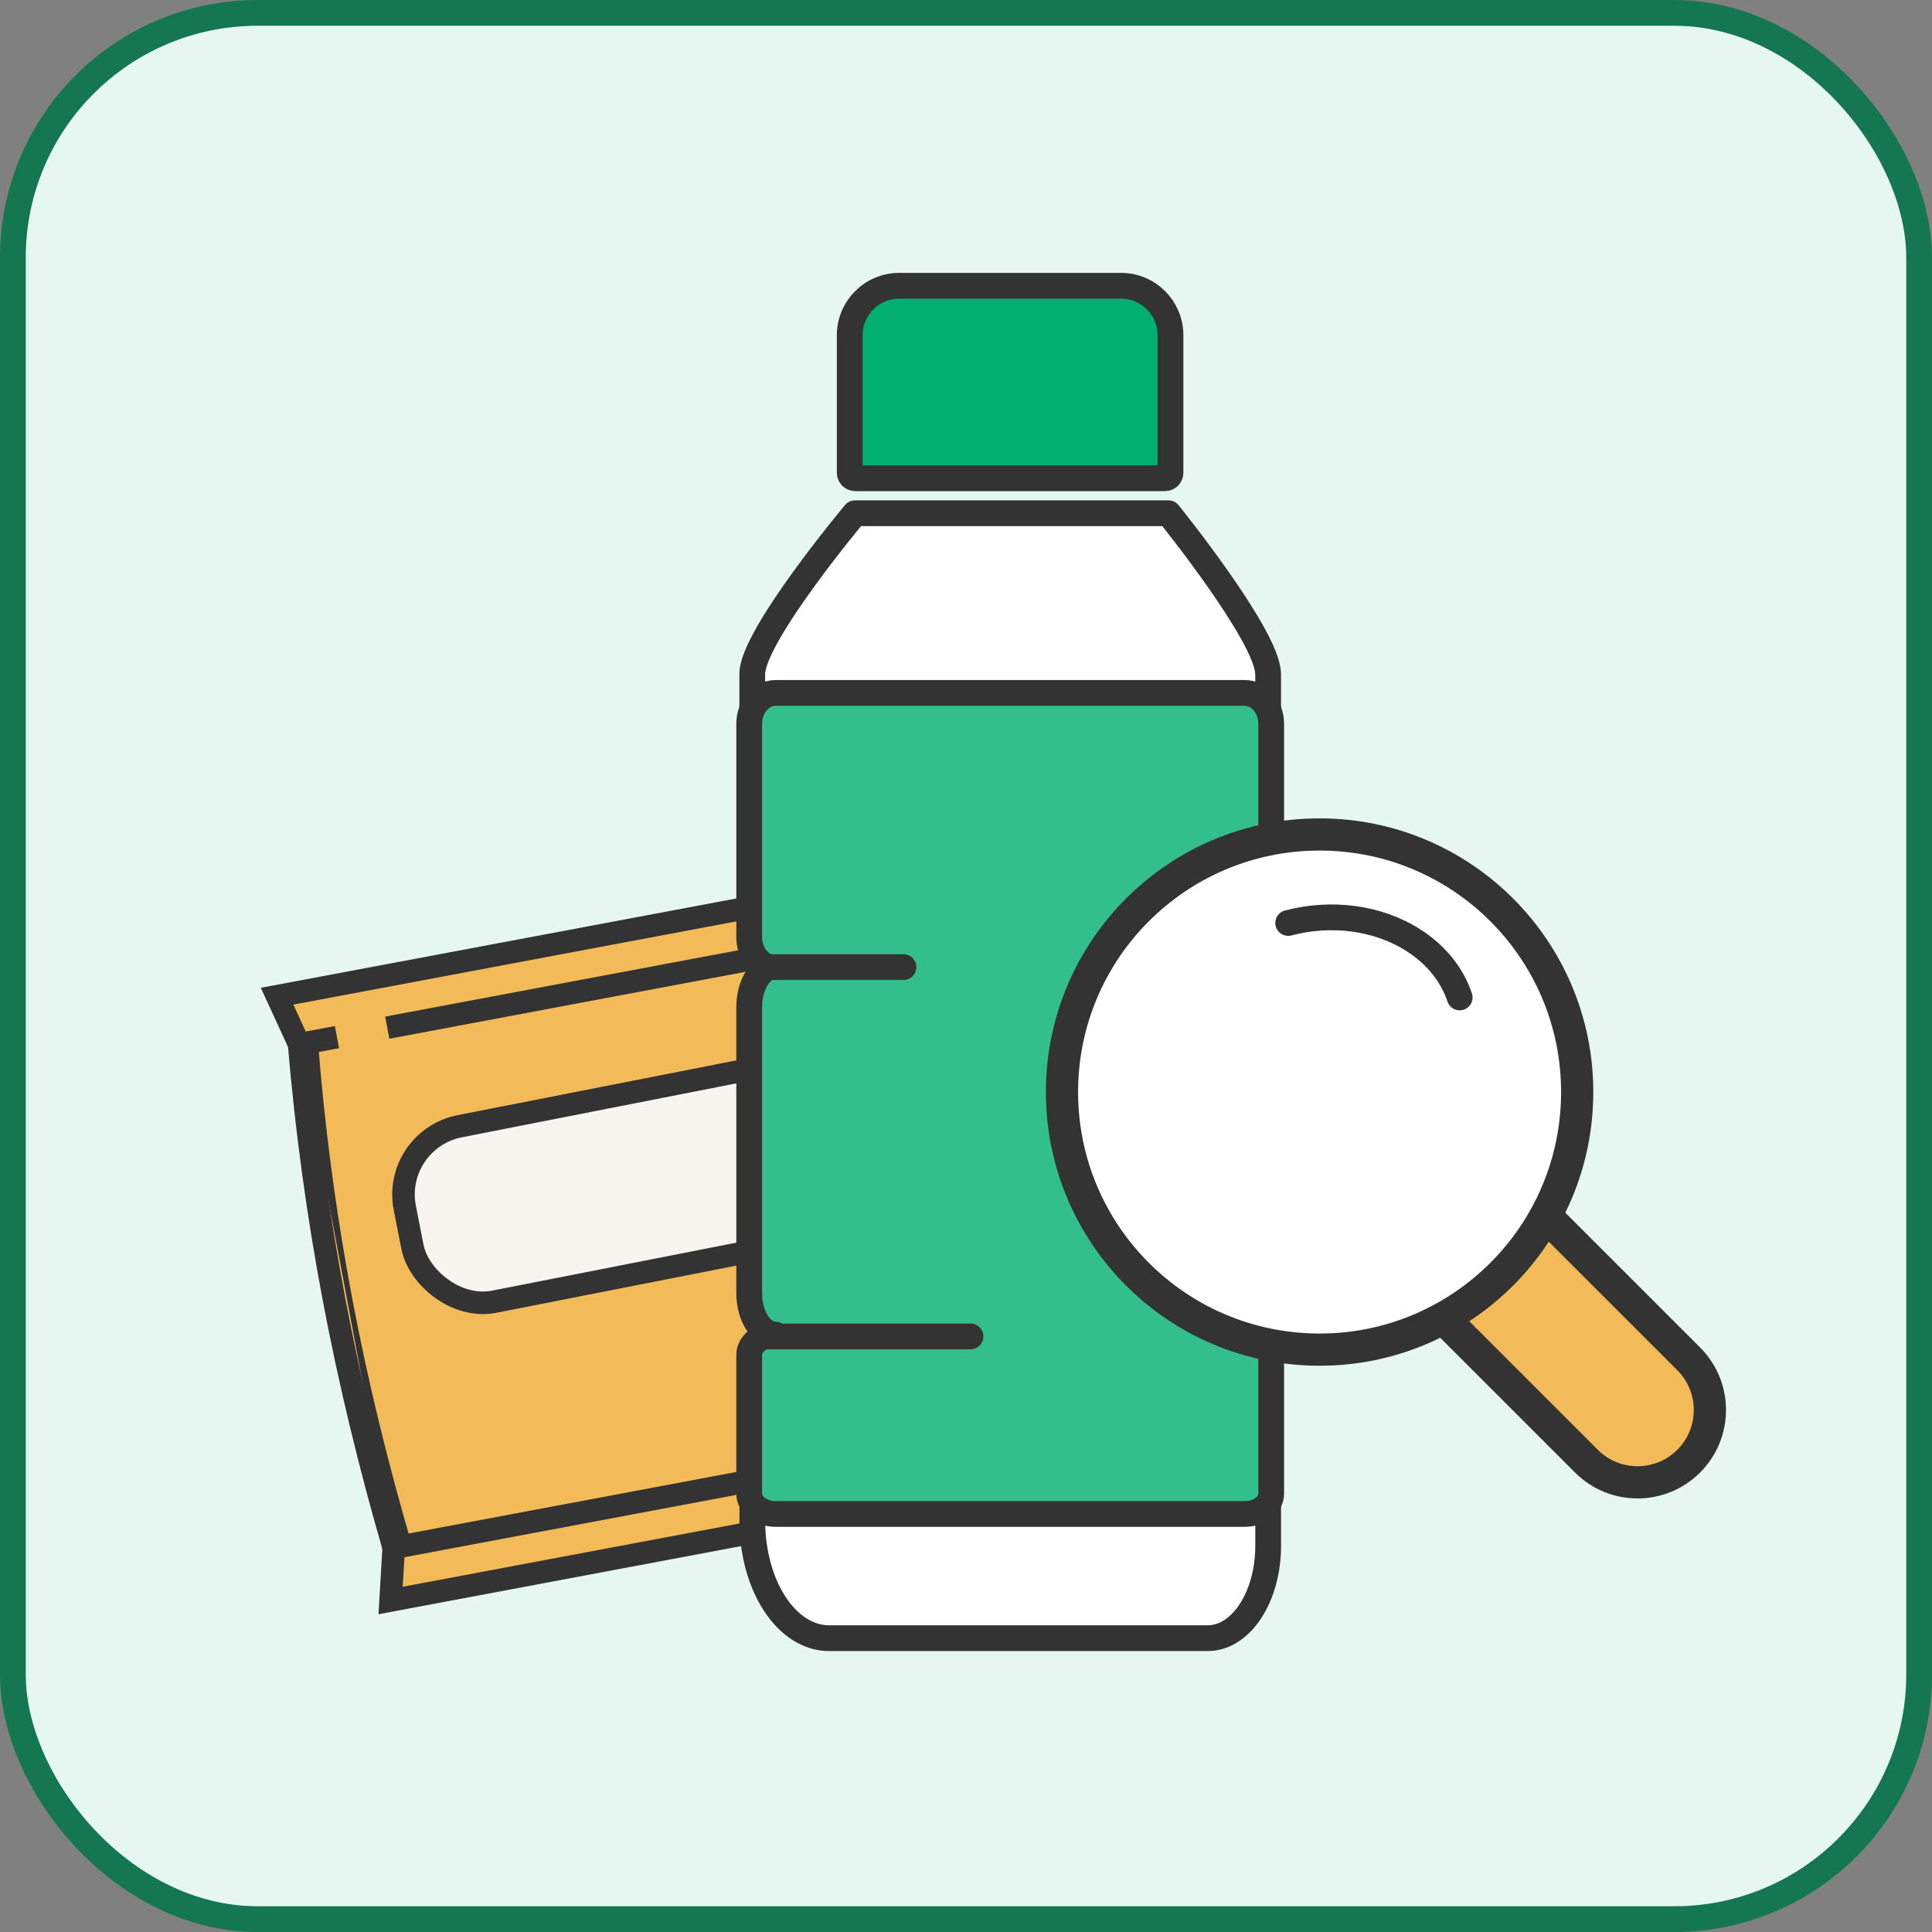 <svg width="60" height="60" viewBox="0 0 60 60" fill="none" xmlns="http://www.w3.org/2000/svg">
<rect x="0" y="0" width="60" height="60" fill="#808080" stroke="none"/>
<rect x="0.4" y="0.4" width="59.2" height="59.2" rx="7.6" fill="#E6F7F1" stroke="#147752" stroke-width="0.8"/>
<path d="M12.442 48.029L12.437 48.014C11.698 45.48 11.081 42.959 10.595 40.394L10.42 39.431C10.024 37.18 9.731 34.904 9.547 32.631L9.542 32.568L9.514 32.511L9.018 31.45L24.025 28.631L23.947 29.802L23.943 29.864L23.961 29.924C24.614 32.109 25.167 34.337 25.615 36.578L25.801 37.539C26.279 40.105 26.62 42.678 26.851 45.307L26.857 45.369L26.882 45.425L27.378 46.485L12.372 49.304L12.45 48.136L12.454 48.092L12.442 48.029Z" fill="#F3BA58" stroke="#333333" stroke-width="0.7"/>
<rect x="12.155" y="35.393" width="13.07" height="5.554" rx="2.162" transform="rotate(-11.115 12.155 35.393)" fill="#F8F4EF" stroke="#333333" stroke-width="0.7"/>
<path d="M10.464 32.209L9.29 32.429L8.605 30.938L24.243 28L24.146 29.638L12.027 31.915" fill="#F3BA58"/>
<path d="M10.464 32.209L9.29 32.429L8.605 30.938L24.243 28L24.146 29.638L12.027 31.915" stroke="#333333" stroke-width="0.7" stroke-miterlimit="10"/>
<path d="M24.348 45.791L12.227 48.068L12.13 49.705L27.768 46.767L27.083 45.277L25.911 45.497" fill="#F3BA58"/>
<path d="M24.348 45.791L12.227 48.068L12.13 49.705L27.768 46.767L27.083 45.277L25.911 45.497" stroke="#333333" stroke-width="0.7" stroke-miterlimit="10"/>
<path d="M9.289 32.429C9.511 35.07 9.874 37.716 10.367 40.322C10.861 42.93 11.484 45.494 12.227 48.07" fill="#F3BA58"/>
<path d="M9.289 32.429C9.511 35.07 9.874 37.716 10.367 40.322C10.861 42.93 11.484 45.494 12.227 48.07" stroke="#333333" stroke-width="0.7" stroke-miterlimit="10"/>
<path d="M24.145 29.639C24.897 32.18 25.52 34.777 26.006 37.384C26.492 39.994 26.842 42.609 27.084 45.279" fill="#F3BA58"/>
<path d="M24.145 29.639C24.897 32.18 25.52 34.777 26.006 37.384C26.492 39.994 26.842 42.609 27.084 45.279" stroke="#333333" stroke-width="0.7" stroke-miterlimit="10"/>
<path d="M39.384 46.556V48.007C39.384 49.591 38.544 50.875 37.506 50.875H25.747C24.43 50.875 23.364 49.246 23.364 47.233V46.556H39.384Z" fill="white" stroke="#333333" stroke-width="0.8" stroke-linecap="round" stroke-linejoin="round"/>
<path d="M39.383 20.931V23.659H23.362V20.931C23.362 19.749 26.551 15.939 26.551 15.939H36.289C36.289 15.939 39.381 19.763 39.381 20.931H39.383Z" fill="white" stroke="#333333" stroke-width="0.8" stroke-linecap="round" stroke-linejoin="round"/>
<path d="M27.927 8.875H34.816C35.663 8.875 36.351 9.563 36.351 10.411V14.682C36.351 14.776 36.275 14.852 36.181 14.852H26.559C26.465 14.852 26.389 14.776 26.389 14.682V10.411C26.389 9.563 27.077 8.875 27.924 8.875H27.927Z" fill="#00AF71" stroke="#333333" stroke-width="0.8" stroke-linecap="round" stroke-linejoin="round"/>
<path d="M39.478 29.109V22.48C39.478 21.951 39.111 21.519 38.66 21.519H24.085C23.634 21.519 23.267 21.951 23.267 22.48V29.109C23.267 29.554 23.529 29.927 23.877 30.037C23.526 30.183 23.267 30.685 23.267 31.279V40.161C23.267 40.868 23.634 41.448 24.085 41.448C23.634 41.448 23.267 41.729 23.267 42.074V46.391C23.267 46.734 23.634 47.017 24.085 47.017H38.66C39.111 47.017 39.478 46.736 39.478 46.391V42.074C39.478 41.731 39.111 41.448 38.66 41.448C39.111 41.448 39.478 40.871 39.478 40.161V31.279C39.478 30.685 39.216 30.18 38.868 30.037C39.219 29.929 39.478 29.554 39.478 29.109Z" fill="#33BF8D" stroke="#333333" stroke-width="0.8" stroke-linecap="round" stroke-linejoin="round"/>
<path d="M23.877 30.035H28.057" stroke="#333333" stroke-width="0.8" stroke-linecap="round" stroke-linejoin="round"/>
<path d="M23.877 41.505H30.14" stroke="#333333" stroke-width="0.8" stroke-linecap="round" stroke-linejoin="round"/>
<path d="M52.444 45.377C51.566 46.255 50.142 46.255 49.267 45.377L43.668 39.777C42.789 38.899 42.789 37.476 43.668 36.601C44.546 35.722 45.969 35.722 46.844 36.601L52.444 42.2C53.322 43.078 53.322 44.501 52.444 45.377Z" fill="#F3BA58" stroke="#333333" stroke-miterlimit="10"/>
<path d="M40.981 41.914C45.4 41.914 48.981 38.333 48.981 33.914C48.981 29.496 45.4 25.915 40.981 25.915C36.563 25.915 32.981 29.496 32.981 33.914C32.981 38.333 36.563 41.914 40.981 41.914Z" fill="white" stroke="#333333" stroke-miterlimit="10"/>
<path d="M45.332 30.977C45.101 30.288 44.615 29.657 43.887 29.195C42.759 28.477 41.309 28.32 40.006 28.664" fill="white"/>
<path d="M45.332 30.977C45.101 30.288 44.615 29.657 43.887 29.195C42.759 28.477 41.309 28.32 40.006 28.664" stroke="#333333" stroke-width="0.8" stroke-miterlimit="10" stroke-linecap="round"/>
</svg>
